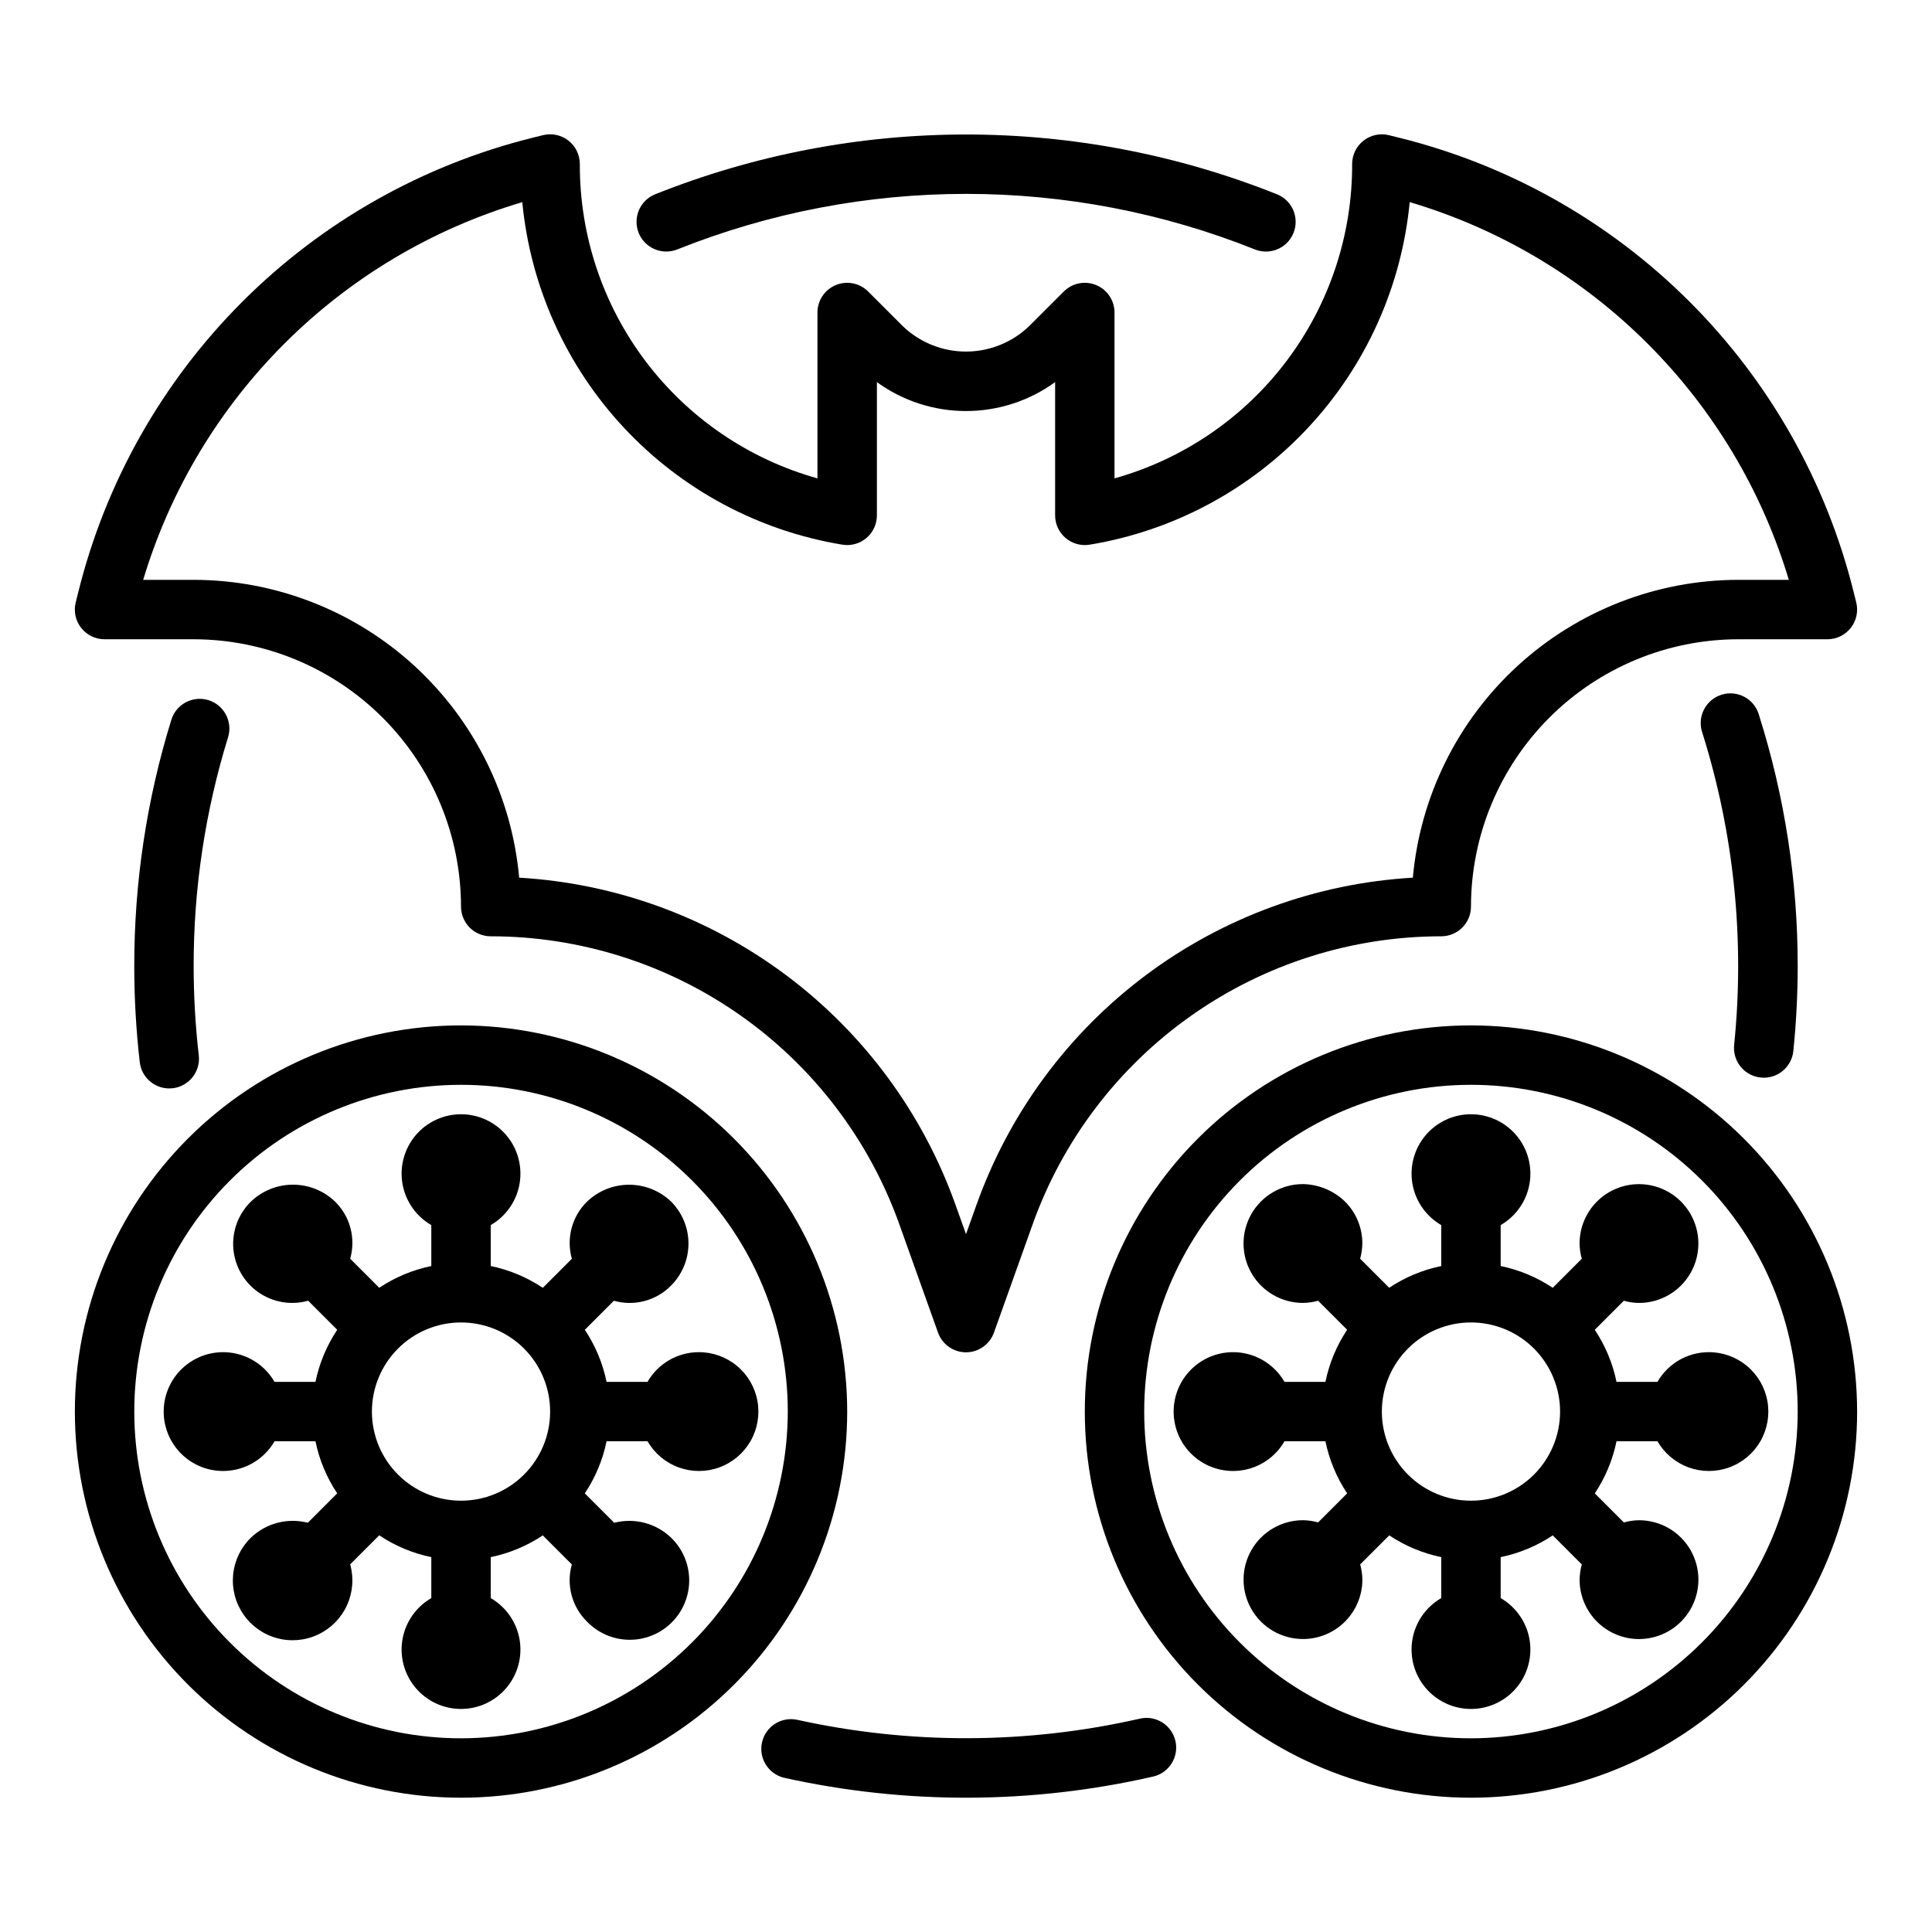 <?xml version="1.0" encoding="UTF-8"?>
<!-- Uploaded to: SVG Repo, www.svgrepo.com, Generator: SVG Repo Mixer Tools -->
<svg fill="#000000" width="800px" height="800px" version="1.1" viewBox="144 144 512 512" xmlns="http://www.w3.org/2000/svg">
 <g>
  <path d="m171.71 313.41h23.613c18.785 0.023 36.793 7.496 50.074 20.777s20.754 31.289 20.777 50.07c0 2.09 0.828 4.09 2.305 5.566 1.477 1.477 3.477 2.305 5.566 2.305 23.723 0.004 46.867 7.344 66.254 21.012 19.391 13.672 34.078 33.004 42.047 55.348l10.234 28.652v0.004c1.117 3.133 4.086 5.231 7.418 5.231 3.328 0 6.297-2.098 7.414-5.231l10.234-28.645v-0.004c7.973-22.344 22.66-41.672 42.051-55.344 19.387-13.672 42.527-21.016 66.25-21.023 2.09 0 4.09-0.828 5.566-2.305 1.477-1.477 2.309-3.477 2.309-5.566 0.02-18.781 7.492-36.793 20.773-50.074s31.289-20.754 50.074-20.773h23.617c2.422 0 4.711-1.117 6.203-3.027 1.492-1.914 2.019-4.406 1.43-6.758l-0.715-2.859v0.004c-7.238-29.078-22.258-55.633-43.449-76.816-21.188-21.184-47.75-36.195-76.828-43.422l-2.844-0.707 0.004-0.004c-2.348-0.578-4.832-0.043-6.734 1.445-1.906 1.492-3.019 3.773-3.019 6.191 0.062 18.867-6.062 37.23-17.438 52.281s-27.371 25.953-45.539 31.035v-43.957c0-3.184-1.918-6.051-4.859-7.269s-6.328-0.547-8.578 1.707l-9.227 9.219v-0.004c-4.5 4.301-10.48 6.699-16.699 6.699-6.223 0-12.203-2.398-16.703-6.699l-9.219-9.215c-2.25-2.254-5.637-2.926-8.574-1.707-2.941 1.219-4.859 4.086-4.863 7.269v43.957c-18.164-5.082-34.164-15.984-45.539-31.035s-17.5-33.414-17.434-52.281c-0.004-2.422-1.117-4.711-3.027-6.203-1.91-1.488-4.402-2.019-6.75-1.434l-2.844 0.707v0.004c-29.074 7.231-55.629 22.242-76.816 43.426-21.184 21.184-36.199 47.738-43.438 76.812l-0.715 2.859v-0.004c-0.59 2.352-0.062 4.844 1.43 6.758 1.492 1.91 3.781 3.027 6.207 3.027zm110.7-115.84c2.144 22.363 11.625 43.391 26.965 59.809 15.336 16.418 35.672 27.305 57.84 30.961 2.285 0.383 4.617-0.258 6.387-1.754 1.766-1.496 2.785-3.691 2.785-6.008v-35.312c6.867 4.981 15.133 7.664 23.617 7.664 8.48 0 16.746-2.684 23.613-7.664v35.312c0.004 2.316 1.02 4.512 2.789 6.008 1.766 1.496 4.102 2.137 6.383 1.754 22.168-3.66 42.504-14.547 57.84-30.965s24.816-37.449 26.957-59.812c48.223 14.297 85.996 51.93 100.47 100.1h-13.383c-21.633 0.023-42.473 8.137-58.434 22.742-15.957 14.602-25.879 34.645-27.82 56.188-25.641 1.492-50.277 10.5-70.832 25.898-20.559 15.398-36.129 36.508-44.77 60.695l-2.816 7.871-2.816-7.871h-0.004c-8.641-24.188-24.211-45.293-44.766-60.691-20.555-15.398-45.188-24.406-70.828-25.902-1.941-21.543-11.867-41.586-27.824-56.191-15.961-14.602-36.805-22.715-58.438-22.738h-13.379c14.473-48.168 52.242-85.797 100.46-100.09z"/>
  <path d="m596.8 502.34c-5.602 0.016-10.766 3.016-13.559 7.871h-10.848c-1.012-4.93-2.969-9.613-5.762-13.801l7.699-7.699c1.309 0.371 2.656 0.566 4.016 0.582 5.625 0 10.82-3 13.633-7.871 2.812-4.871 2.812-10.871 0-15.742-2.812-4.871-8.008-7.871-13.633-7.871-4.176 0-8.18 1.656-11.133 4.609-2.953 2.953-4.613 6.957-4.613 11.133 0.023 1.363 0.219 2.719 0.586 4.031l-7.699 7.699c-4.184-2.793-8.867-4.754-13.793-5.769v-10.848c4.031-2.328 6.824-6.32 7.633-10.902 0.809-4.582-0.453-9.289-3.445-12.855-2.992-3.562-7.406-5.621-12.059-5.621-4.656 0-9.07 2.059-12.062 5.621-2.992 3.566-4.25 8.273-3.445 12.855 0.809 4.582 3.606 8.574 7.633 10.902v10.848c-4.926 1.012-9.613 2.969-13.797 5.762l-7.699-7.699c0.363-1.312 0.559-2.668 0.582-4.031 0.012-4.18-1.648-8.188-4.613-11.133-2.996-2.887-6.973-4.535-11.133-4.613-5.621 0-10.82 3.004-13.633 7.875-2.812 4.871-2.812 10.871 0 15.742s8.012 7.871 13.633 7.871c1.359-0.016 2.711-0.211 4.016-0.582l7.699 7.699c-2.789 4.191-4.742 8.879-5.754 13.809h-10.848c-2.328-4.031-6.316-6.824-10.902-7.633-4.582-0.809-9.289 0.453-12.852 3.445-3.566 2.988-5.625 7.406-5.625 12.059 0 4.656 2.059 9.07 5.625 12.062 3.562 2.992 8.27 4.25 12.852 3.441 4.586-0.805 8.574-3.602 10.902-7.633h10.848c1.016 4.93 2.969 9.617 5.762 13.801l-7.699 7.699c-1.305-0.367-2.656-0.562-4.016-0.582-5.621 0-10.82 3-13.633 7.871-2.812 4.871-2.812 10.875 0 15.746s8.012 7.871 13.633 7.871c4.176 0 8.184-1.66 11.133-4.613 2.953-2.949 4.613-6.957 4.613-11.133-0.023-1.359-0.219-2.715-0.582-4.027l7.699-7.699c4.184 2.789 8.867 4.75 13.789 5.769v10.855c-4.027 2.328-6.824 6.316-7.633 10.898-0.805 4.586 0.453 9.289 3.445 12.855 2.992 3.566 7.406 5.625 12.062 5.625 4.652 0 9.066-2.059 12.059-5.625 2.992-3.566 4.254-8.27 3.445-12.855-0.809-4.582-3.602-8.57-7.633-10.898v-10.855c4.926-1.016 9.613-2.973 13.801-5.762l7.699 7.699c-0.367 1.312-0.562 2.668-0.586 4.027 0 4.176 1.66 8.184 4.613 11.133 2.953 2.953 6.957 4.613 11.133 4.613 5.625 0 10.82-3 13.633-7.871 2.812-4.871 2.812-10.875 0-15.746s-8.008-7.871-13.633-7.871c-1.359 0.02-2.707 0.215-4.016 0.582l-7.699-7.699c2.789-4.188 4.746-8.875 5.754-13.809h10.855c1.855 3.211 4.781 5.664 8.266 6.93s7.301 1.258 10.781-0.016c3.481-1.273 6.402-3.734 8.246-6.949 1.844-3.215 2.496-6.981 1.836-10.625-0.656-3.648-2.578-6.949-5.43-9.316-2.848-2.371-6.445-3.66-10.148-3.637zm-62.977 39.359c-6.266 0-12.273-2.488-16.699-6.918-4.43-4.43-6.918-10.434-6.918-16.699 0-6.262 2.488-12.27 6.918-16.699 4.426-4.43 10.434-6.918 16.699-6.918 6.262 0 12.27 2.488 16.699 6.918 4.426 4.43 6.914 10.438 6.914 16.699 0 6.266-2.488 12.27-6.914 16.699-4.43 4.43-10.438 6.918-16.699 6.918z"/>
  <path d="m533.82 415.74c-27.145 0-53.172 10.781-72.363 29.973-19.191 19.191-29.973 45.223-29.973 72.363s10.781 53.172 29.973 72.363c19.191 19.191 45.219 29.973 72.363 29.973 27.141 0 53.168-10.781 72.363-29.973 19.191-19.191 29.973-45.223 29.973-72.363-0.031-27.133-10.824-53.141-30.008-72.328-19.188-19.184-45.199-29.977-72.328-30.008zm0 188.93c-22.969 0-44.992-9.125-61.23-25.363-16.238-16.238-25.363-38.266-25.363-61.23s9.125-44.988 25.363-61.23c16.238-16.238 38.262-25.359 61.23-25.359 22.965 0 44.988 9.121 61.23 25.359 16.238 16.242 25.359 38.266 25.359 61.23-0.027 22.957-9.156 44.969-25.391 61.199-16.234 16.234-38.242 25.367-61.199 25.395z"/>
  <path d="m329.15 502.34c-5.598 0.016-10.766 3.016-13.555 7.871h-10.848c-1.012-4.93-2.969-9.613-5.762-13.801l7.699-7.699c2.656 0.754 5.465 0.777 8.133 0.07 2.672-0.711 5.098-2.125 7.027-4.098 2.949-2.953 4.606-6.957 4.606-11.129s-1.656-8.176-4.606-11.129c-2.996-2.863-6.984-4.461-11.129-4.461-4.148 0-8.133 1.598-11.133 4.461-1.973 1.934-3.387 4.359-4.098 7.027s-0.688 5.481 0.066 8.137l-7.699 7.699h0.004c-4.188-2.801-8.879-4.762-13.809-5.777v-10.848c4.031-2.328 6.824-6.32 7.633-10.902 0.809-4.582-0.453-9.289-3.445-12.855-2.992-3.562-7.406-5.621-12.059-5.621-4.656 0-9.07 2.059-12.062 5.621-2.992 3.566-4.254 8.273-3.445 12.855 0.809 4.582 3.606 8.574 7.633 10.902v10.848c-4.926 1.012-9.613 2.969-13.797 5.762l-7.699-7.699c0.754-2.656 0.777-5.469 0.066-8.137-0.707-2.668-2.125-5.094-4.098-7.027-2.996-2.863-6.984-4.461-11.129-4.461s-8.129 1.598-11.125 4.461c-3.348 3.262-5.066 7.848-4.68 12.508 0.383 4.656 2.828 8.898 6.664 11.566 3.84 2.668 8.668 3.484 13.168 2.219l7.699 7.699c-2.797 4.188-4.754 8.879-5.769 13.809h-10.848c-2.328-4.031-6.316-6.824-10.902-7.633-4.582-0.809-9.289 0.453-12.852 3.445-3.566 2.988-5.625 7.406-5.625 12.059 0 4.656 2.059 9.07 5.625 12.062 3.562 2.992 8.27 4.25 12.852 3.441 4.586-0.805 8.574-3.602 10.902-7.633h10.848c1.012 4.93 2.969 9.617 5.762 13.801l-7.793 7.793c-5.363-1.383-11.062 0.105-15.066 3.938-2.688 2.609-4.359 6.09-4.723 9.82-0.363 3.727 0.605 7.465 2.738 10.547 2.133 3.082 5.285 5.305 8.902 6.281 3.617 0.977 7.465 0.637 10.855-0.957s6.109-4.336 7.668-7.742c1.559-3.406 1.859-7.258 0.852-10.863l7.699-7.699c4.184 2.801 8.875 4.766 13.805 5.785v10.855c-4.027 2.328-6.824 6.316-7.633 10.898-0.809 4.586 0.453 9.289 3.445 12.855 2.992 3.566 7.406 5.625 12.062 5.625 4.652 0 9.066-2.059 12.059-5.625 2.992-3.566 4.254-8.27 3.445-12.855-0.809-4.582-3.602-8.57-7.633-10.898v-10.855c4.926-1.016 9.613-2.973 13.801-5.762l7.699 7.699h-0.004c-0.754 2.656-0.777 5.465-0.066 8.133 0.711 2.668 2.125 5.098 4.098 7.027 2.934 3.039 6.965 4.769 11.188 4.805 4.223 0.039 8.285-1.625 11.27-4.609 2.988-2.988 4.648-7.047 4.613-11.27-0.039-4.223-1.77-8.254-4.809-11.188-4-3.832-9.699-5.32-15.066-3.938l-7.793-7.793c2.797-4.188 4.754-8.875 5.769-13.809h10.855c1.855 3.211 4.781 5.664 8.266 6.93 3.484 1.266 7.301 1.258 10.781-0.016 3.481-1.273 6.402-3.734 8.246-6.949 1.844-3.215 2.496-6.981 1.836-10.625-0.656-3.648-2.578-6.949-5.43-9.316-2.848-2.371-6.445-3.66-10.152-3.637zm-62.977 39.359h0.004c-6.266 0-12.273-2.488-16.699-6.918-4.43-4.43-6.918-10.434-6.918-16.699 0-6.262 2.488-12.27 6.918-16.699 4.426-4.43 10.434-6.918 16.699-6.918 6.262 0 12.27 2.488 16.699 6.918 4.426 4.43 6.914 10.438 6.914 16.699 0 6.266-2.488 12.27-6.914 16.699-4.43 4.43-10.438 6.918-16.699 6.918z"/>
  <path d="m266.18 415.74c-27.145 0-53.172 10.781-72.363 29.973s-29.977 45.223-29.977 72.363 10.785 53.172 29.977 72.363 45.219 29.973 72.363 29.973c27.141 0 53.168-10.781 72.359-29.973 19.195-19.191 29.977-45.223 29.977-72.363-0.031-27.133-10.824-53.141-30.008-72.328-19.188-19.184-45.199-29.977-72.328-30.008zm0 188.93c-22.969 0-44.992-9.125-61.23-25.363-16.242-16.238-25.363-38.266-25.363-61.23s9.121-44.988 25.363-61.23c16.238-16.238 38.262-25.359 61.23-25.359 22.965 0 44.988 9.121 61.227 25.359 16.242 16.242 25.363 38.266 25.363 61.23-0.027 22.957-9.156 44.969-25.391 61.199-16.234 16.234-38.242 25.367-61.199 25.395z"/>
  <path d="m610.64 429.56c0.262 0.031 0.527 0.047 0.789 0.047 4.039-0.004 7.422-3.066 7.824-7.086 0.766-7.481 1.152-15 1.156-22.52 0.008-22.535-3.445-44.938-10.234-66.426-0.555-2.07-1.934-3.828-3.816-4.859-1.879-1.031-4.102-1.25-6.148-0.605s-3.742 2.098-4.691 4.019c-0.953 1.922-1.078 4.152-0.348 6.168 8.375 26.684 11.23 54.789 8.395 82.609-0.219 2.086 0.406 4.176 1.734 5.801 1.328 1.625 3.254 2.648 5.34 2.852z"/>
  <path d="m323.51 210.09c49.121-19.613 103.9-19.613 153.02 0 0.934 0.383 1.934 0.578 2.941 0.574 3.777 0.008 7.023-2.668 7.742-6.371 0.719-3.707-1.293-7.398-4.797-8.805-52.902-21.125-111.9-21.125-164.8 0-1.938 0.781-3.484 2.297-4.301 4.219-0.816 1.922-0.836 4.09-0.055 6.027 1.625 4.031 6.211 5.981 10.246 4.356z"/>
  <path d="m199.26 329.55c-4.152-1.285-8.559 1.039-9.848 5.188-6.535 21.137-9.848 43.137-9.832 65.262 0 8.512 0.484 17.02 1.457 25.48 0.457 3.965 3.816 6.961 7.809 6.965 0.305 0 0.609-0.016 0.914-0.047 2.074-0.238 3.969-1.293 5.269-2.93 1.297-1.637 1.891-3.723 1.648-5.801-0.902-7.856-1.352-15.758-1.355-23.668-0.02-20.551 3.055-40.984 9.117-60.617 1.277-4.144-1.039-8.539-5.18-9.832z"/>
  <path d="m446.08 599.46c-29.852 6.801-60.84 6.91-90.742 0.32-4.246-0.945-8.453 1.73-9.398 5.977-0.945 4.246 1.73 8.453 5.977 9.398 32.18 7.125 65.543 7.004 97.676-0.348 4.238-0.973 6.883-5.203 5.906-9.441-0.977-4.238-5.203-6.883-9.441-5.906z"/>
 </g>
</svg>